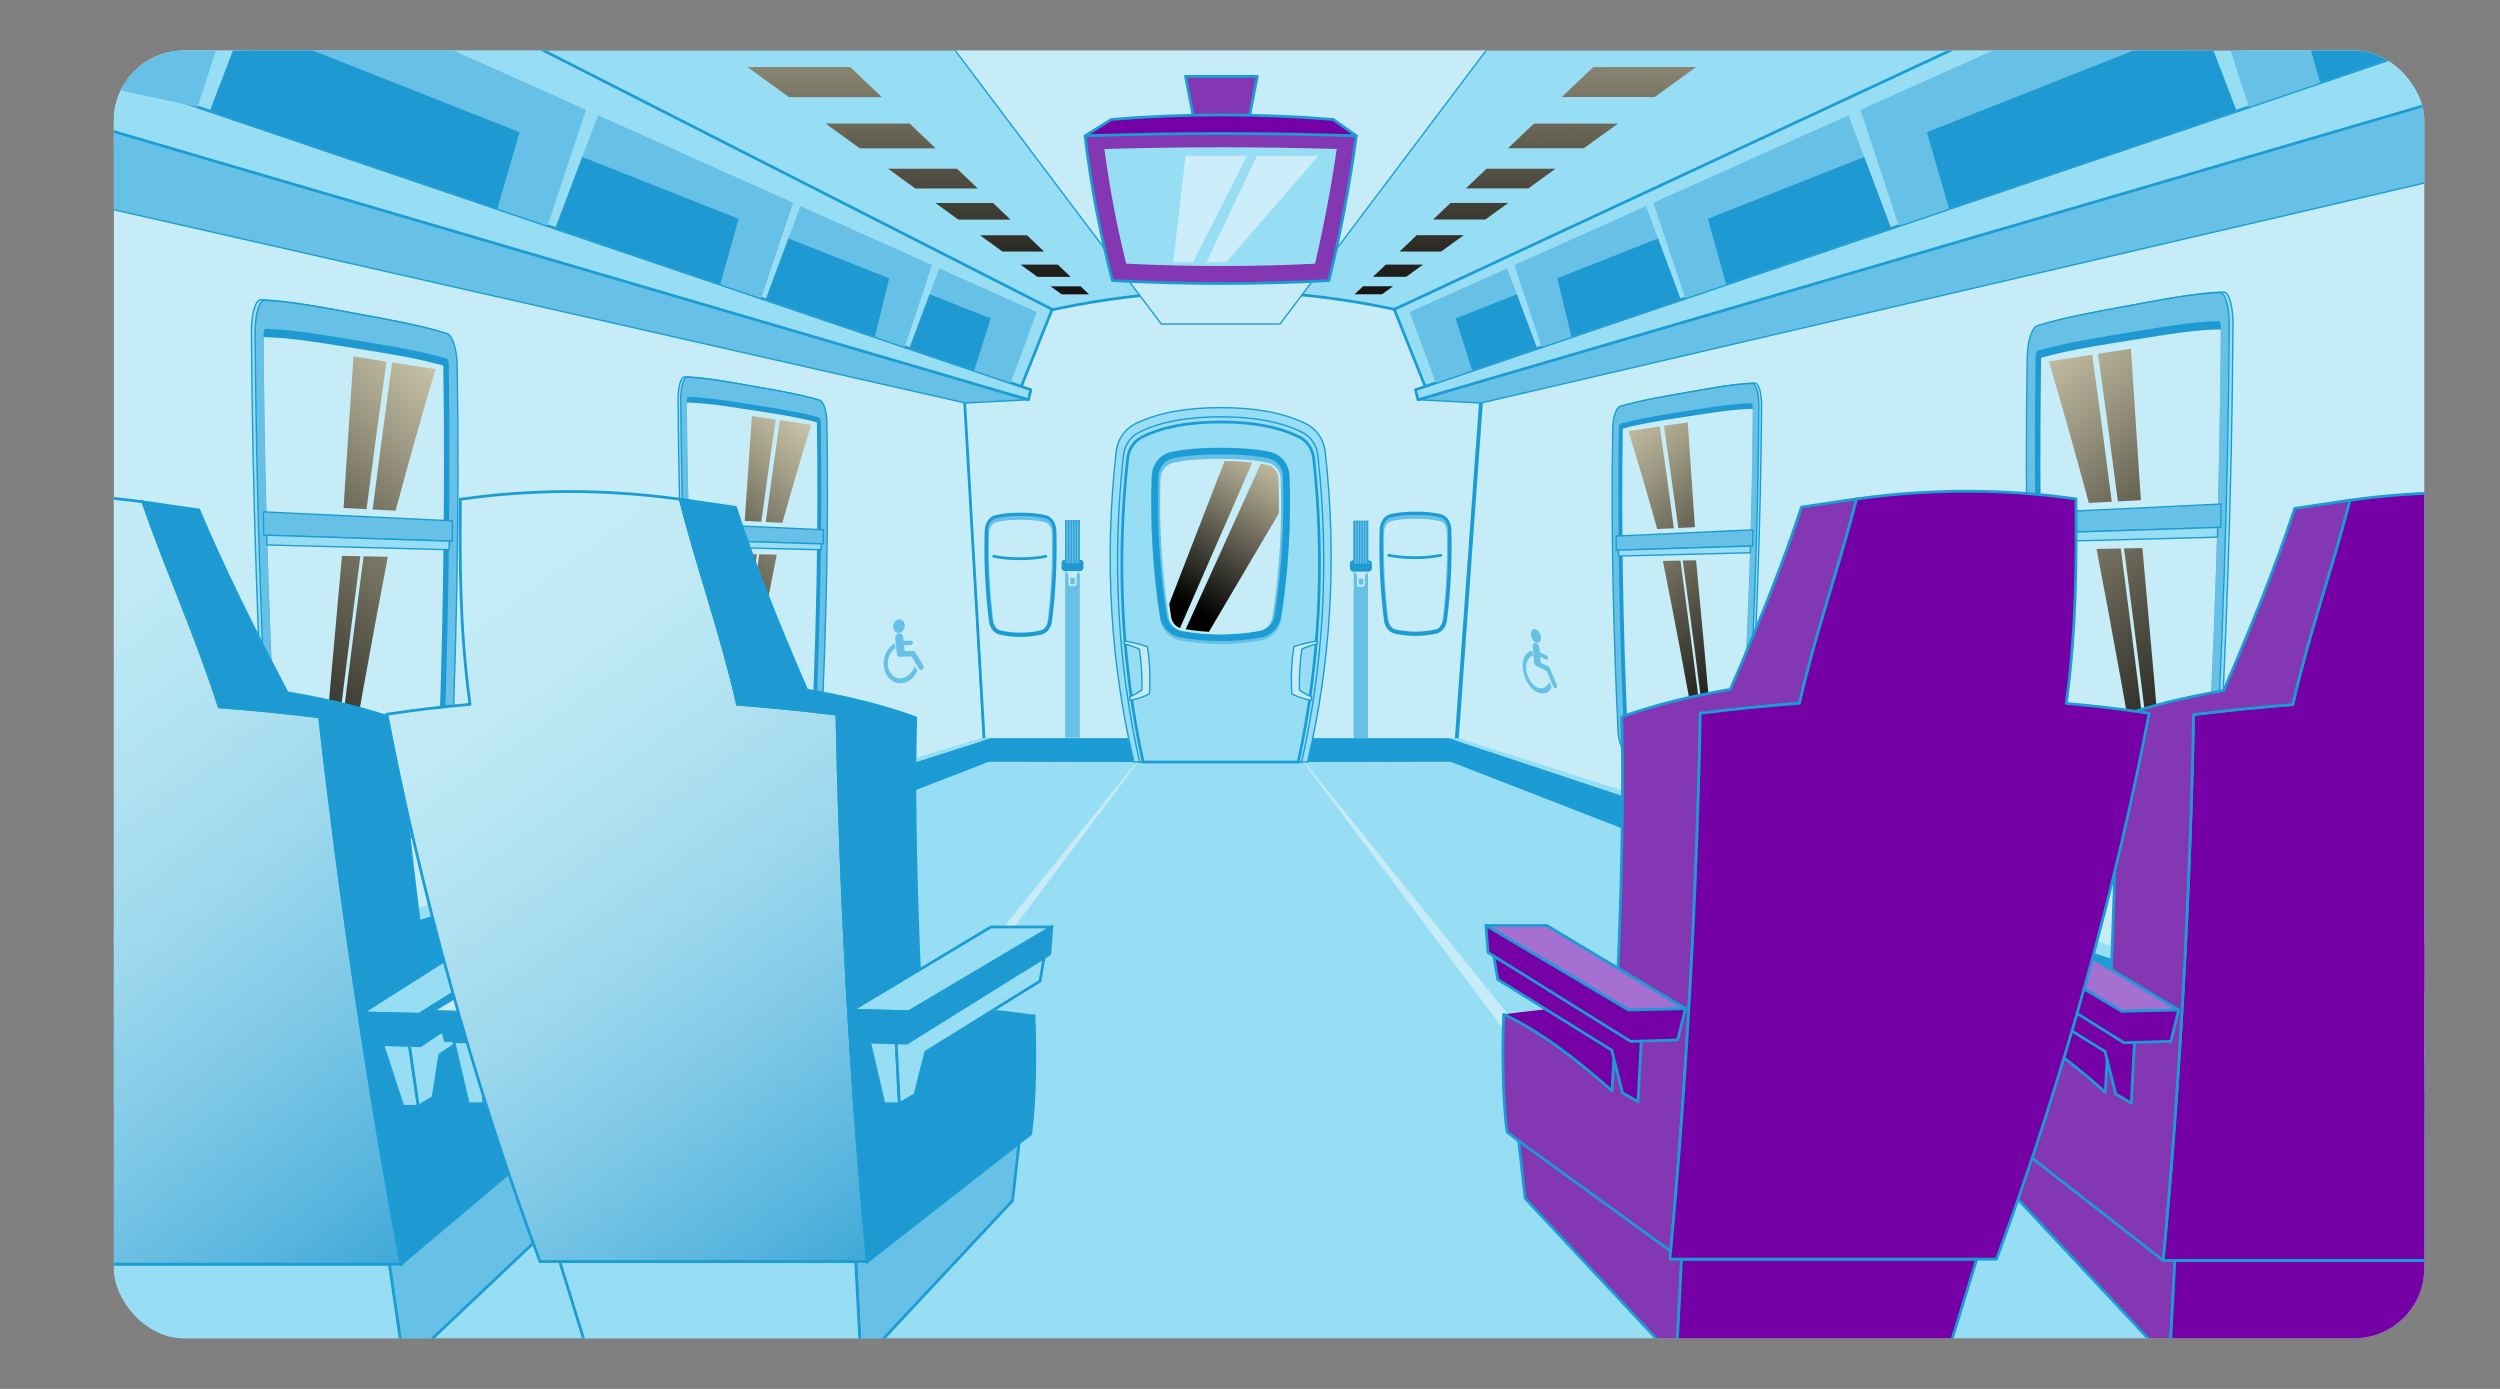 <?xml version="1.0" encoding="UTF-8"?>
<svg xmlns="http://www.w3.org/2000/svg" xmlns:xlink="http://www.w3.org/1999/xlink" viewBox="0 0 900 500">
  <rect x="0" y="0" width="900" height="500" fill="#808080" stroke="none"/>
  <defs>
    <style>
      .cls-1, .cls-2 {
        fill: none;
      }

      .cls-3, .cls-4, .cls-5, .cls-6, .cls-7, .cls-8, .cls-2, .cls-9, .cls-10, .cls-11, .cls-12, .cls-13, .cls-14, .cls-15 {
        stroke: #1b9cd4;
      }

      .cls-3, .cls-4, .cls-5, .cls-6, .cls-7, .cls-8, .cls-2, .cls-9, .cls-11, .cls-12, .cls-13 {
        stroke-linecap: round;
        stroke-linejoin: round;
      }

      .cls-3, .cls-16, .cls-9 {
        fill: #c6edf7;
      }

      .cls-4, .cls-17 {
        fill: #8337b2;
      }

      .cls-5, .cls-18, .cls-11 {
        fill: #97ddf4;
      }

      .cls-6 {
        fill: #a570d1;
      }

      .cls-7, .cls-19 {
        fill: #7500a5;
      }

      .cls-8, .cls-20, .cls-12, .cls-13 {
        fill: #67c0e6;
      }

      .cls-21 {
        fill: #fff;
      }

      .cls-21, .cls-22, .cls-23 {
        opacity: .5;
      }

      .cls-21, .cls-24, .cls-25, .cls-26, .cls-27, .cls-28, .cls-29, .cls-30, .cls-31, .cls-32, .cls-33, .cls-34 {
        mix-blend-mode: screen;
      }

      .cls-22 {
        fill: url(#_ÅÂÁ_Ï_ÌÌ_È_ËÂÌÚ_3-2);
      }

      .cls-22, .cls-23 {
        mix-blend-mode: multiply;
      }

      .cls-35 {
        fill: url(#linear-gradient);
      }

      .cls-36 {
        clip-path: url(#clippath);
      }

      .cls-23 {
        fill: url(#_ÅÂÁ_Ï_ÌÌ_È_ËÂÌÚ_3);
      }

      .cls-37, .cls-14 {
        fill: #1f99d1;
      }

      .cls-38 {
        fill: #1b9cd4;
      }

      .cls-39 {
        fill: #2b9fd4;
      }

      .cls-24 {
        fill: url(#_ÂÁ_Ï_ÌÌ_È_ËÂÌÚ_4-10);
      }

      .cls-25 {
        fill: url(#_ÂÁ_Ï_ÌÌ_È_ËÂÌÚ_4-11);
      }

      .cls-26 {
        fill: url(#_ÂÁ_Ï_ÌÌ_È_ËÂÌÚ_4);
      }

      .cls-9, .cls-11, .cls-13 {
        stroke-width: .5px;
      }

      .cls-10 {
        fill: url(#_ÂÁ_Ï_ÌÌ_È_ËÂÌÚ_3-2);
      }

      .cls-10, .cls-14, .cls-15 {
        stroke-miterlimit: 10;
      }

      .cls-12 {
        stroke-width: .25px;
      }

      .cls-27 {
        fill: url(#_ÂÁ_Ï_ÌÌ_È_ËÂÌÚ_4-6);
      }

      .cls-28 {
        fill: url(#_ÂÁ_Ï_ÌÌ_È_ËÂÌÚ_4-9);
      }

      .cls-29 {
        fill: url(#_ÂÁ_Ï_ÌÌ_È_ËÂÌÚ_4-7);
      }

      .cls-30 {
        fill: url(#_ÂÁ_Ï_ÌÌ_È_ËÂÌÚ_4-8);
      }

      .cls-31 {
        fill: url(#_ÂÁ_Ï_ÌÌ_È_ËÂÌÚ_4-5);
      }

      .cls-32 {
        fill: url(#_ÂÁ_Ï_ÌÌ_È_ËÂÌÚ_4-2);
      }

      .cls-33 {
        fill: url(#_ÂÁ_Ï_ÌÌ_È_ËÂÌÚ_4-4);
      }

      .cls-34 {
        fill: url(#_ÂÁ_Ï_ÌÌ_È_ËÂÌÚ_4-3);
      }

      .cls-15 {
        fill: url(#_ÂÁ_Ï_ÌÌ_È_ËÂÌÚ_3);
      }

      .cls-40 {
        fill: url(#linear-gradient-3);
      }

      .cls-41 {
        fill: url(#linear-gradient-4);
      }

      .cls-42 {
        fill: url(#linear-gradient-2);
      }

      .cls-43 {
        isolation: isolate;
      }
    </style>
    <clipPath id="clippath">
      <rect class="cls-1" x="41" y="18.21" width="831.74" height="463.57" rx="25.23" ry="25.23"/>
    </clipPath>
    <linearGradient id="_ÂÁ_Ï_ÌÌ_È_ËÂÌÚ_4" data-name="¡ÂÁ˚ÏˇÌÌ˚È „‡‰ËÂÌÚ 4" x1="836" y1="194.28" x2="918.15" y2="298.08" gradientTransform="translate(-94 -16.81) rotate(-3.56) skewX(-5.43)" gradientUnits="userSpaceOnUse">
      <stop offset="0" stop-color="#c7c1a5"/>
      <stop offset=".23" stop-color="#9e9983"/>
      <stop offset=".73" stop-color="#37362e"/>
      <stop offset="1" stop-color="#000"/>
    </linearGradient>
    <linearGradient id="_ÂÁ_Ï_ÌÌ_È_ËÂÌÚ_4-2" data-name="¡ÂÁ˚ÏˇÌÌ˚È „‡‰ËÂÌÚ 4" x1="409.92" y1="229.14" x2="507.12" y2="351.97" gradientTransform="translate(264.26 -39.44) rotate(-3.56) skewX(1.61)" xlink:href="#_ÂÁ_Ï_ÌÌ_È_ËÂÌÚ_4"/>
    <linearGradient id="_ÂÁ_Ï_ÌÌ_È_ËÂÌÚ_4-3" data-name="¡ÂÁ˚ÏˇÌÌ˚È „‡‰ËÂÌÚ 4" x1="686" y1="211.1" x2="743.77" y2="284.11" xlink:href="#_ÂÁ_Ï_ÌÌ_È_ËÂÌÚ_4"/>
    <linearGradient id="_ÂÁ_Ï_ÌÌ_È_ËÂÌÚ_4-4" data-name="¡ÂÁ˚ÏˇÌÌ˚È „‡‰ËÂÌÚ 4" x1="271.74" y1="235.19" x2="339.61" y2="320.95" gradientTransform="translate(264.26 -39.44) rotate(-3.56) skewX(1.61)" xlink:href="#_ÂÁ_Ï_ÌÌ_È_ËÂÌÚ_4"/>
    <linearGradient id="_ÂÁ_Ï_ÌÌ_È_ËÂÌÚ_4-5" data-name="¡ÂÁ˚ÏˇÌÌ˚È „‡‰ËÂÌÚ 4" x1="-1518.44" y1="50.4" x2="-1436.3" y2="154.21" gradientTransform="translate(-1366.19 -16.81) rotate(-176.44) scale(1 -1) skewX(-5.43)" xlink:href="#_ÂÁ_Ï_ÌÌ_È_ËÂÌÚ_4"/>
    <linearGradient id="_ÂÁ_Ï_ÌÌ_È_ËÂÌÚ_4-6" data-name="¡ÂÁ˚ÏˇÌÌ˚È „‡‰ËÂÌÚ 4" x1="-1926.81" y1="85.26" x2="-1829.61" y2="208.09" gradientTransform="translate(-1724.45 -39.44) rotate(-176.44) scale(1 -1) skewX(1.61)" xlink:href="#_ÂÁ_Ï_ÌÌ_È_ËÂÌÚ_4"/>
    <linearGradient id="linear-gradient" x1="-1533.88" y1="153.28" x2="-1526.05" y2="153.28" gradientTransform="translate(-1366.19 -16.81) rotate(-176.44) scale(1 -1) skewX(-5.43)" gradientUnits="userSpaceOnUse">
      <stop offset="0" stop-color="#fcfae5"/>
      <stop offset="1" stop-color="#fdeaa1"/>
    </linearGradient>
    <linearGradient id="_ÂÁ_Ï_ÌÌ_È_ËÂÌÚ_4-7" data-name="¡ÂÁ˚ÏˇÌÌ˚È „‡‰ËÂÌÚ 4" x1="-1652.5" y1="63.17" x2="-1594.73" y2="136.17" gradientTransform="translate(-1366.19 -16.81) rotate(-176.44) scale(1 -1) skewX(-5.43)" xlink:href="#_ÂÁ_Ï_ÌÌ_È_ËÂÌÚ_4"/>
    <linearGradient id="_ÂÁ_Ï_ÌÌ_È_ËÂÌÚ_4-8" data-name="¡ÂÁ˚ÏˇÌÌ˚È „‡‰ËÂÌÚ 4" x1="-2048.54" y1="87.24" x2="-1980.67" y2="173.01" gradientTransform="translate(-1724.45 -39.44) rotate(-176.44) scale(1 -1) skewX(1.61)" xlink:href="#_ÂÁ_Ï_ÌÌ_È_ËÂÌÚ_4"/>
    <linearGradient id="linear-gradient-2" x1="837.22" y1="139.81" x2="842.76" y2="139.81" gradientTransform="translate(-600.41 31.55) rotate(3.56) skewX(5.43)" xlink:href="#linear-gradient"/>
    <linearGradient id="_ÂÁ_Ï_ÌÌ_È_ËÂÌÚ_4-9" data-name="¡ÂÁ˚ÏˇÌÌ˚È „‡‰ËÂÌÚ 4" x1="-1532.82" y1="164.04" x2="-1500.67" y2="216.74" gradientTransform="translate(-1074.85) rotate(-180) scale(1 -1)" xlink:href="#_ÂÁ_Ï_ÌÌ_È_ËÂÌÚ_4"/>
    <linearGradient id="_ÂÁ_Ï_ÌÌ_È_ËÂÌÚ_4-10" data-name="¡ÂÁ˚ÏˇÌÌ˚È „‡‰ËÂÌÚ 4" x1="4092.51" y1="34.99" x2="4091.79" y2="182.4" gradientTransform="translate(-3483.98 -59.9) rotate(.02) scale(1.02 .98) skewX(-49.41)" xlink:href="#_ÂÁ_Ï_ÌÌ_È_ËÂÌÚ_4"/>
    <linearGradient id="_ÂÁ_Ï_ÌÌ_È_ËÂÌÚ_4-11" data-name="¡ÂÁ˚ÏˇÌÌ˚È „‡‰ËÂÌÚ 4" x1="2019.39" y1="35.83" x2="2018.67" y2="183.25" gradientTransform="translate(2247.05 -59.9) rotate(179.98) scale(1.02 -.98) skewX(-49.41)" xlink:href="#_ÂÁ_Ï_ÌÌ_È_ËÂÌÚ_4"/>
    <linearGradient id="_ÂÁ_Ï_ÌÌ_È_ËÂÌÚ_3" data-name="¡ÂÁ˚ÏˇÌÌ˚È „‡‰ËÂÌÚ 3" x1="-1255.92" y1="218.04" x2="-1438.31" y2="478.97" gradientTransform="translate(-1332.1) rotate(-180) scale(1 -1) skewX(-8.12)" gradientUnits="userSpaceOnUse">
      <stop offset="0" stop-color="#c6edf7"/>
      <stop offset=".14" stop-color="#c1eaf5"/>
      <stop offset=".29" stop-color="#b3e3f2"/>
      <stop offset=".46" stop-color="#9dd8ed"/>
      <stop offset=".63" stop-color="#7dc8e6"/>
      <stop offset=".81" stop-color="#54b3dd"/>
      <stop offset=".99" stop-color="#239bd2"/>
      <stop offset="1" stop-color="#1f99d1"/>
    </linearGradient>
    <linearGradient id="_ÂÁ_Ï_ÌÌ_È_ËÂÌÚ_3-2" data-name="¡ÂÁ˚ÏˇÌÌ˚È „‡‰ËÂÌÚ 3" x1="-1715.1" y1="217.24" x2="-1897.25" y2="477.83" gradientTransform="translate(-1581.65) rotate(-180) scale(1 -1) skewX(-2.98)" xlink:href="#_ÂÁ_Ï_ÌÌ_È_ËÂÌÚ_3"/>
    <linearGradient id="_ÅÂÁ_Ï_ÌÌ_È_ËÂÌÚ_3" data-name="ÅÂÁ˚ÏﬂÌÌ˚È „‡‰ËÂÌÚ 3" x1="1019.33" y1="1080.29" x2="1019.33" y2="1077.05" gradientTransform="translate(-528.94 -874.13)" gradientUnits="userSpaceOnUse">
      <stop offset="0" stop-color="#fff"/>
      <stop offset=".71" stop-color="#000"/>
      <stop offset=".94" stop-color="#c6edf7"/>
    </linearGradient>
    <linearGradient id="linear-gradient-3" x1="-3687.76" y1="-1713.03" x2="-3681.31" y2="-1713.03" gradientTransform="translate(2202.95 -3476.47) rotate(-90)" gradientUnits="userSpaceOnUse">
      <stop offset="0" stop-color="#67c0e6"/>
      <stop offset=".02" stop-color="#6ac1e6"/>
      <stop offset=".05" stop-color="#75c6e8"/>
      <stop offset=".07" stop-color="#88cdeb"/>
      <stop offset=".09" stop-color="#a1d8ef"/>
      <stop offset=".11" stop-color="#c3e6f5"/>
      <stop offset=".13" stop-color="#ebf7fb"/>
      <stop offset=".13" stop-color="#fff"/>
      <stop offset=".15" stop-color="#eaf6fb"/>
      <stop offset=".17" stop-color="#d3ecf7"/>
      <stop offset=".19" stop-color="#c5e6f4"/>
      <stop offset=".21" stop-color="#c1e5f4"/>
      <stop offset=".47" stop-color="#c1e5f4"/>
      <stop offset=".65" stop-color="#fff"/>
      <stop offset=".67" stop-color="#c2eaf8"/>
      <stop offset=".68" stop-color="#aae3f5"/>
      <stop offset=".69" stop-color="#9cdef4"/>
      <stop offset=".69" stop-color="#97ddf4"/>
      <stop offset=".72" stop-color="#8fd8f1"/>
      <stop offset=".77" stop-color="#7cccec"/>
      <stop offset=".8" stop-color="#67c0e6"/>
    </linearGradient>
    <linearGradient id="_ÅÂÁ_Ï_ÌÌ_È_ËÂÌÚ_3-2" data-name="ÅÂÁ˚ÏﬂÌÌ˚È „‡‰ËÂÌÚ 3" x1="915.5" y1="1080.11" x2="915.5" y2="1076.87" xlink:href="#_ÅÂÁ_Ï_ÌÌ_È_ËÂÌÚ_3"/>
    <linearGradient id="linear-gradient-4" x1="-3687.58" y1="-1816.86" x2="-3681.13" y2="-1816.86" xlink:href="#linear-gradient-3"/>
  </defs>
  <g class="cls-43">
    <g id="Capa_1" data-name="Capa 1">
      <g class="cls-36">
        <polygon class="cls-3" points="346.13 120.46 32.67 -5.09 32.67 399.71 354.8 274.16 346.13 120.46"/>
        <path class="cls-3" d="m354.36,267.34l-8.68-150.27c63.09-20.39,126.18-20.39,189.27,0l-10.8,150.27h-169.79Z"/>
        <path class="cls-5" d="m346.13,120.46L32.67-5.09h813.55l-310.86,125.55c-63.06-20.86-126.14-20.85-189.23,0Z"/>
        <polygon class="cls-3" points="535.08 120.46 879.6 -9.11 879.6 395.7 524.05 274.16 535.08 120.46"/>
        <polygon class="cls-18" points="902.23 411.5 883.9 493.34 18.48 493.34 -21.49 392.74 354.8 274.16 524.3 274.16 902.23 411.5"/>
        <path class="cls-16" d="m409.56,274.5l-95.58,127.59h-7.72l102.89-127.66.4.06Zm59.76,0l95.58,127.59h7.72l-102.89-127.66-.4.06Z"/>
        <polygon class="cls-5" points="501.94 111.36 514.97 143.91 883.9 34.72 879.75 -64.52 501.94 111.36"/>
        <polygon class="cls-13" points="510.48 143.91 533.12 145.09 883.9 63.3 883.9 34.72 510.48 143.91"/>
        <polygon class="cls-9" points="557.5 -11.69 321.38 -11.69 418.07 116.65 460.81 116.65 557.5 -11.69"/>
        <polygon class="cls-5" points="509.59 140.3 883.9 13.31 883.9 34.72 510.48 143.91 509.59 140.3"/>
        <path class="cls-20" d="m545.18,95.43l47.38-21.25,12.53,33.72-50.09,17-9.82-29.46Zm120.27-53.94l-70.27,31.52,11.55,34.34,74.08-25.13-15.36-40.72Zm119.74-53.7l-115.43,51.77,13.81,41.72,121.62-41.26-20-52.23Zm6.91-3.1l17.52,53.83,74.29-25.21-4.3-67.87-87.51,39.25Zm-249.54,111.92l-35.1,15.74,9.44,25.47,36.47-12.37-10.81-28.84Z"/>
        <g>
          <polygon class="cls-37" points="560.6 100.19 565.76 121.24 605.09 107.9 596.89 85.85 560.6 100.19"/>
          <polygon class="cls-37" points="524.05 114.64 530 133.38 553.37 125.45 546.05 105.94 524.05 114.64"/>
          <polygon class="cls-37" points="693.69 47.59 701.66 75.14 805.18 40.02 793.05 8.32 693.69 47.59"/>
          <polygon class="cls-37" points="825.48 -4.5 835.28 29.8 883.9 13.31 881.64 -22.47 825.48 -4.5"/>
          <polygon class="cls-37" points="614.81 78.77 621.44 102.35 680.81 82.21 671.11 56.51 614.81 78.77"/>
        </g>
        <polygon class="cls-5" points="378.78 111.36 365.75 143.91 18.48 46.02 18.48 -71.99 378.78 111.36"/>
        <polygon class="cls-13" points="370.24 143.91 347.59 145.09 34.5 74.04 34.5 45.46 370.24 143.91"/>
        <polygon class="cls-5" points="371.12 140.3 34.5 26.09 34.5 45.46 370.24 143.91 371.12 140.3"/>
        <path class="cls-20" d="m325.72,124.9l-50.1-17,12.53-33.72,47.38,21.25-9.81,29.46Zm-125.81-42.69l74.08,25.13,11.55-34.34-70.27-31.52-15.36,40.72Zm-124.37-42.2l121.62,41.26,13.81-41.72L95.53-12.21l-20,52.23ZM18.48-46.78L13.4,26.09l57.71,12.42,17.52-53.83L18.48-46.78ZM327.35,125.45l36.47,12.37,9.44-25.47-35.1-15.74-10.81,28.84Z"/>
        <g>
          <polygon class="cls-37" points="320.12 100.19 314.95 121.24 275.63 107.9 283.82 85.85 320.12 100.19"/>
          <polygon class="cls-37" points="356.67 114.64 350.72 133.38 327.35 125.45 334.66 105.94 356.67 114.64"/>
          <polygon class="cls-37" points="187.02 47.59 179.06 75.14 75.54 40.02 87.67 8.32 187.02 47.59"/>
          <polygon class="cls-37" points="55.24 -4.5 45.43 29.8 34.5 26.09 34.5 -12.69 55.24 -4.5"/>
          <polygon class="cls-37" points="265.9 78.77 259.28 102.35 199.91 82.21 209.6 56.51 265.9 78.77"/>
        </g>
        <g>
          <path class="cls-11" d="m803.88,116.79c.04-6.69-1.48-11.77-3.46-11.69-10.24.44-21.33,2.65-33.13,4.82-11.81,2.17-22.89,4.1-33.16,7.22-1.99.61-3.59,5.57-3.69,11.43-.92,52.59.32,105.16,2.6,157.17.24,5.53,1.75,9.94,3.55,10.36,0,0,21.57,5.5,28.76,6.84,7.19,1.34,28.79,3.74,28.79,3.74,1.8.23,3.4-4.18,3.76-10.36,3.47-59.8,5.59-119.94,5.98-179.53Z"/>
          <path class="cls-13" d="m802.52,117c.04-6.67-1.46-11.75-3.43-11.67-10.14.42-21.11,2.62-32.8,4.77-11.69,2.15-22.66,4.05-32.83,7.16-1.97.6-3.55,5.55-3.66,11.41-.91,52.53.33,105.03,2.6,156.98.24,5.52,1.74,9.92,3.52,10.34,0,0,21.36,5.46,28.48,6.79,7.12,1.33,28.51,3.69,28.51,3.69,1.78.22,3.36-4.17,3.72-10.34,3.43-59.67,5.52-119.67,5.9-179.11Z"/>
          <path class="cls-37" d="m764.49,293.14c-7.03-1.18-28.27-6.19-28.48-6.24-.38-.09-.69-.99-.74-2.15-2.18-51.73-3.16-104.06-2.45-156.16.02-1.2.34-2.21.75-2.32,8.33-2.4,17.3-3.99,26.51-5.52,4.9-.81,7.35-1.22,12.24-2.03,9.21-1.53,18.17-2.94,26.48-3.14.41,0,.71,1.01.7,2.37-.35,58.46-2.35,117.49-5.72,176.18-.07,1.28-.4,2.19-.77,2.15-.23-.02-21.5-1.96-28.53-3.14Z"/>
          <path class="cls-16" d="m765.47,290.37c-6.98-1.13-27.95-5.96-28.16-6-.1-.02-.17-.22-.18-.51-2.11-51.24-3.07-103.03-2.34-154.59,0-.27.07-.48.16-.5,8.22-2.32,17.06-3.85,26.16-5.31,4.84-.78,7.25-1.17,12.09-1.94,9.09-1.46,17.93-2.81,26.13-2.95.09,0,.16.21.15.51-.34,57.64-2.44,115.69-5.64,173.73-.02.31-.09.52-.17.51-.21-.02-21.32-1.83-28.21-2.94Z"/>
          <path class="cls-13" d="m799.44,189.84c-22.63.74-45.26,1.47-67.89,2.21,0-2.94,0-4.42.01-7.36,22.67-1.08,45.34-2.15,68.02-3.23-.06,3.35-.09,5.03-.14,8.38Z"/>
          <path class="cls-11" d="m732.65,192.01c21.9-.71,43.8-1.42,65.7-2.13-.04,1.4-.06,2.1-.1,3.5-21.85.57-43.71,1.14-65.56,1.72-.01-1.23-.02-1.85-.04-3.08Z"/>
          <path class="cls-26" d="m753.2,127.69c2.85,20.86,4.25,31.45,7.03,52.93-3.31.17-4.96.26-8.27.44-5.67-20.99-8.54-31.18-14.36-50.95,6.24-.97,9.36-1.45,15.6-2.42Zm2.08-.32c2.9,20.94,4.34,31.57,7.16,53.14,3.31-.17,4.96-.26,8.27-.44-1.41-21.99-2.13-32.9-3.58-54.54-4.74.74-7.11,1.1-11.84,1.84Z"/>
          <path class="cls-32" d="m763.48,197.45c4.02,30.68,7.85,61.43,11.51,92.22-1.48-.23-2.21-.35-3.69-.58-5.23-30.6-10.73-61.1-16.54-91.47,3.49-.07,5.23-.11,8.72-.18Zm1.16-.02c4.04,30.76,7.89,61.57,11.57,92.44,1.28.2,1.93.3,3.21.51-2.61-31.06-5.33-62.08-8.16-93.08-2.65.05-3.97.08-6.62.13Z"/>
        </g>
        <path class="cls-11" d="m634.16,145.98c.03-4.63-1.07-8.15-2.5-8.09-7.41.3-15.43,1.84-23.97,3.34-8.54,1.5-16.56,2.84-23.99,5-1.44.42-2.6,3.85-2.67,7.91-.67,36.4.23,72.79,1.88,108.79.18,3.83,1.27,6.88,2.57,7.17,0,0,15.6,3.81,20.81,4.74,5.2.93,20.83,2.59,20.83,2.59,1.3.16,2.46-2.89,2.72-7.17,2.51-41.4,4.04-83.02,4.33-124.27Z"/>
        <path class="cls-13" d="m633.19,146.13c.03-4.62-1.06-8.13-2.48-8.07-7.33.29-15.27,1.81-23.73,3.3-8.46,1.49-16.39,2.81-23.75,4.95-1.43.42-2.57,3.84-2.64,7.9-.65,36.36.24,72.7,1.88,108.66.17,3.82,1.26,6.87,2.54,7.16,0,0,15.45,3.78,20.6,4.7s20.62,2.55,20.62,2.55c1.29.16,2.43-2.89,2.69-7.16,2.48-41.3,3.99-82.83,4.27-123.98Z"/>
        <path class="cls-37" d="m605.67,268.05c-5.08-.82-20.45-4.28-20.6-4.32-.27-.06-.5-.68-.53-1.49-1.58-35.81-2.28-72.03-1.77-108.09.01-.83.25-1.53.54-1.61,6.03-1.66,12.51-2.76,19.17-3.82,3.54-.56,5.31-.84,8.86-1.41,6.66-1.06,13.15-2.04,19.16-2.17.29,0,.51.7.51,1.64-.25,40.46-1.7,81.32-4.13,121.95-.05.89-.29,1.51-.55,1.49-.16-.02-15.55-1.36-20.64-2.17Z"/>
        <path class="cls-16" d="m606.38,266.13c-5.05-.78-20.22-4.12-20.37-4.16-.07-.01-.12-.15-.13-.35-1.53-35.47-2.22-71.31-1.69-107.01,0-.19.05-.33.12-.35,5.94-1.61,12.34-2.66,18.92-3.68,3.5-.54,5.25-.81,8.75-1.35,6.58-1.01,12.97-1.94,18.9-2.05.07,0,.11.14.11.35-.25,39.9-1.77,80.08-4.08,120.26-.01.21-.07.36-.13.35-.15-.01-15.42-1.26-20.4-2.03Z"/>
        <path class="cls-13" d="m630.95,196.54c-16.37.51-32.74,1.02-49.11,1.53,0-2.04,0-3.06,0-5.09,16.4-.75,32.8-1.49,49.2-2.24-.04,2.32-.06,3.48-.1,5.8Z"/>
        <path class="cls-11" d="m582.64,198.05c15.84-.49,31.68-.98,47.52-1.48-.03.97-.04,1.45-.07,2.42-15.81.4-31.62.79-47.43,1.19-.01-.85-.02-1.28-.03-2.13Z"/>
        <path class="cls-34" d="m597.51,153.52c2.06,14.44,3.08,21.77,5.08,36.64-2.39.12-3.59.18-5.98.3-4.1-14.53-6.18-21.58-10.38-35.27,4.51-.67,6.77-1.01,11.28-1.68Zm1.5-.22c2.1,14.49,3.14,21.85,5.18,36.78,2.39-.12,3.59-.18,5.98-.3-1.02-15.22-1.54-22.77-2.59-37.75-3.43.51-5.14.76-8.57,1.27Z"/>
        <path class="cls-33" d="m604.95,201.81c2.91,21.24,5.68,42.52,8.33,63.84-1.07-.16-1.6-.24-2.67-.4-3.78-21.18-7.76-42.29-11.97-63.31,2.52-.05,3.79-.07,6.31-.12Zm.84-.02c2.92,21.29,5.71,42.62,8.37,63.99.93.14,1.39.21,2.32.35-1.89-21.5-3.85-42.97-5.9-64.43-1.92.04-2.88.06-4.79.09Z"/>
        <path class="cls-11" d="m90.51,119.59c-.04-6.69,1.48-11.77,3.46-11.69,10.24.44,21.33,2.65,33.13,4.82,11.81,2.17,22.89,4.1,33.16,7.22,1.99.61,3.59,5.57,3.69,11.43.92,52.59-.32,105.16-2.6,157.17-.24,5.53-1.75,9.94-3.55,10.36,0,0-21.57,5.5-28.76,6.84-7.19,1.34-28.79,3.74-28.79,3.74-1.8.23-3.4-4.18-3.76-10.36-3.47-59.8-5.59-119.94-5.98-179.53Z"/>
        <path class="cls-13" d="m91.86,119.81c-.04-6.67,1.46-11.75,3.43-11.67,10.14.42,21.11,2.62,32.8,4.77,11.69,2.15,22.66,4.05,32.83,7.16,1.97.6,3.55,5.55,3.66,11.41.91,52.53-.33,105.03-2.6,156.98-.24,5.52-1.74,9.92-3.52,10.34,0,0-21.36,5.46-28.48,6.79-7.12,1.33-28.51,3.69-28.51,3.69-1.78.22-3.36-4.17-3.72-10.34-3.43-59.67-5.52-119.67-5.9-179.11Z"/>
        <path class="cls-37" d="m129.89,295.94c7.03-1.18,28.27-6.19,28.48-6.24.38-.09.69-.99.74-2.15,2.18-51.73,3.16-104.06,2.45-156.16-.02-1.2-.34-2.21-.75-2.32-8.33-2.4-17.3-3.99-26.51-5.52-4.9-.81-7.35-1.22-12.24-2.03-9.21-1.53-18.17-2.94-26.48-3.14-.41,0-.71,1.01-.7,2.37.35,58.46,2.35,117.49,5.72,176.18.07,1.28.4,2.19.77,2.15.23-.02,21.5-1.96,28.53-3.14Z"/>
        <path class="cls-16" d="m128.92,293.18c6.98-1.13,27.95-5.96,28.16-6,.1-.02.17-.22.18-.51,2.11-51.24,3.07-103.03,2.34-154.59,0-.27-.07-.48-.16-.5-8.22-2.32-17.06-3.85-26.16-5.31-4.84-.78-7.25-1.17-12.09-1.94-9.09-1.46-17.93-2.81-26.13-2.95-.09,0-.16.21-.15.51.34,57.64,2.44,115.69,5.64,173.73.02.31.09.52.17.51.21-.02,21.32-1.83,28.21-2.94Z"/>
        <path class="cls-13" d="m94.95,192.65c22.63.74,45.26,1.47,67.89,2.21,0-2.94,0-4.42-.01-7.36-22.67-1.08-45.34-2.15-68.02-3.23.06,3.35.09,5.03.14,8.38Z"/>
        <path class="cls-11" d="m161.74,194.81c-21.9-.71-43.8-1.42-65.7-2.13.04,1.4.06,2.1.1,3.5,21.85.57,43.71,1.14,65.56,1.72.01-1.23.02-1.85.04-3.08Z"/>
        <path class="cls-31" d="m156.78,132.91c-5.82,19.77-8.69,29.96-14.36,50.95-3.31-.17-4.96-.26-8.27-.44,2.77-21.48,4.18-32.07,7.03-52.93,6.24.97,9.36,1.45,15.6,2.42Zm-29.52-4.58c-1.46,21.64-2.17,32.55-3.58,54.54,3.31.17,4.96.26,8.27.44,2.82-21.57,4.26-32.2,7.16-53.14-4.74-.74-7.11-1.1-11.84-1.84Z"/>
        <path class="cls-27" d="m139.62,200.43c-5.81,30.37-11.32,60.87-16.54,91.47-1.48.23-2.21.35-3.69.58,3.66-30.8,7.49-61.54,11.51-92.22,3.49.07,5.23.11,8.72.18Zm-16.51-.33c-2.84,31-5.55,62.02-8.16,93.08,1.28-.2,1.93-.3,3.21-.51,3.68-30.87,7.54-61.68,11.57-92.44-2.65-.05-3.97-.08-6.62-.13Z"/>
        <path class="cls-35" d="m168.33,235.23c3.06-.53,4.59-.79,7.66-1.31-.02-2.23-.04-3.35-.06-5.59-2.98.15-4.47.23-7.44.39-.06,2.6-.09,3.9-.16,6.5Z"/>
        <path class="cls-11" d="m244.1,143.73c-.03-4.63,1.07-8.15,2.5-8.09,7.41.3,15.43,1.84,23.97,3.34,8.54,1.5,16.56,2.84,23.99,5,1.44.42,2.6,3.85,2.67,7.91.67,36.4-.23,72.79-1.88,108.79-.18,3.83-1.27,6.88-2.57,7.17,0,0-15.6,3.81-20.81,4.74-5.2.93-20.83,2.59-20.83,2.59-1.3.16-2.46-2.89-2.72-7.17-2.51-41.4-4.04-83.02-4.33-124.27Z"/>
        <path class="cls-13" d="m245.08,143.88c-.03-4.62,1.06-8.13,2.48-8.07,7.33.29,15.27,1.81,23.73,3.3,8.46,1.49,16.39,2.81,23.75,4.95,1.43.42,2.57,3.84,2.64,7.9.65,36.36-.24,72.7-1.88,108.66-.17,3.82-1.26,6.87-2.54,7.16,0,0-15.45,3.78-20.6,4.7-5.15.92-20.62,2.55-20.62,2.55-1.29.16-2.43-2.89-2.69-7.16-2.48-41.3-3.99-82.83-4.27-123.98Z"/>
        <path class="cls-37" d="m272.59,265.8c5.08-.82,20.45-4.28,20.6-4.32.27-.06.5-.68.53-1.49,1.58-35.81,2.29-72.03,1.77-108.09-.01-.83-.25-1.53-.54-1.61-6.03-1.66-12.51-2.76-19.17-3.82-3.54-.56-5.31-.84-8.86-1.41-6.66-1.06-13.15-2.04-19.16-2.17-.29,0-.51.7-.51,1.64.25,40.46,1.7,81.32,4.13,121.95.05.89.29,1.51.55,1.49.16-.02,15.55-1.36,20.64-2.17Z"/>
        <path class="cls-16" d="m271.89,263.88c5.05-.78,20.22-4.12,20.37-4.16.07-.01.12-.15.13-.35,1.53-35.47,2.22-71.31,1.69-107.01,0-.19-.05-.33-.12-.35-5.94-1.61-12.34-2.66-18.92-3.68-3.5-.54-5.25-.81-8.75-1.35-6.58-1.01-12.97-1.94-18.9-2.05-.07,0-.11.14-.11.35.25,39.9,1.77,80.08,4.08,120.26.01.21.07.36.13.35.15-.01,15.42-1.26,20.4-2.03Z"/>
        <path class="cls-13" d="m247.31,194.29c16.37.51,32.74,1.02,49.11,1.53,0-2.04,0-3.06,0-5.09-16.4-.75-32.8-1.49-49.2-2.24.04,2.32.06,3.48.1,5.8Z"/>
        <path class="cls-11" d="m295.63,195.8c-15.84-.49-31.68-.98-47.52-1.48.03.97.04,1.45.07,2.42,15.81.4,31.62.79,47.43,1.19.01-.85.02-1.28.03-2.13Z"/>
        <path class="cls-29" d="m292.04,152.95c-4.21,13.69-6.29,20.74-10.38,35.27-2.39-.12-3.59-.18-5.98-.3,2-14.87,3.02-22.2,5.08-36.64,4.51.67,6.77,1.01,11.28,1.68Zm-21.35-3.17c-1.05,14.98-1.57,22.53-2.59,37.75,2.39.12,3.59.18,5.98.3,2.04-14.93,3.08-22.29,5.18-36.78-3.43-.51-5.14-.76-8.57-1.27Z"/>
        <path class="cls-30" d="m279.63,199.68c-4.21,21.02-8.19,42.13-11.97,63.31-1.07.16-1.6.24-2.67.4,2.65-21.32,5.42-42.6,8.33-63.84,2.52.05,3.79.07,6.31.12Zm-11.94-.23c-2.05,21.46-4.02,42.93-5.9,64.43.93-.14,1.39-.21,2.32-.35,2.66-21.37,5.45-42.7,8.37-63.99-1.92-.04-2.88-.06-4.79-.09Z"/>
        <path class="cls-42" d="m248.89,226.45c-2.22-.17-3.33-.26-5.55-.45-.02-1.84-.03-2.76-.05-4.6,2.15-.05,3.23-.08,5.39-.14.09,2.07.13,3.11.22,5.18Z"/>
        <polygon class="cls-38" points="468.59 274.33 524.3 274.16 524.89 265.73 472.13 265.73 468.59 274.33"/>
        <polygon class="cls-38" points="522.02 274.17 879.6 412.95 879.6 382.17 521.51 265.73 522.02 274.17"/>
        <polygon class="cls-18" points="521.51 265.73 879.49 384.96 879.75 378.53 524.89 265.73 521.51 265.73"/>
        <polygon class="cls-38" points="409.56 274.33 353.85 274.16 353.26 265.73 406.02 265.73 409.56 274.33"/>
        <polygon class="cls-38" points="356.13 274.17 32.2 399.71 32.2 368.94 356.64 265.73 356.13 274.17"/>
        <polygon class="cls-18" points="356.64 265.73 32.2 368.94 31.94 362.51 353.26 265.73 356.64 265.73"/>
        <path class="cls-11" d="m401.84,162.46c.49-4.3,3.11-8.1,7.01-9.98,8.83-4.27,19.3-5.73,30.59-5.73s21.76,1.46,30.59,5.73c3.9,1.88,6.52,5.68,7.01,9.98,4.44,39.08,1.98,76.56-6.33,111.86h-62.53c-8.31-35.3-10.78-72.78-6.33-111.86Z"/>
        <path class="cls-11" d="m468.59,274.33c8.05-35.8,10-72.97,5.81-110.51-.39-3.54-2.55-6.68-5.63-8.2-7.59-3.74-17.18-5.56-29.34-5.56s-21.75,1.82-29.34,5.56c-3.08,1.52-5.24,4.66-5.63,8.2-4.19,37.55-2.23,74.72,5.81,110.51h58.31Z"/>
        <path class="cls-5" d="m467.37,274.33c7.75-35.44,9.61-72.24,5.55-109.39-.36-3.27-2.31-6.16-5.09-7.56-7.32-3.67-16.61-5.46-28.39-5.46s-21.07,1.79-28.39,5.46c-2.78,1.4-4.73,4.29-5.09,7.56-4.07,37.15-2.2,73.96,5.55,109.39h55.87Z"/>
        <path class="cls-20" d="m414.65,172.29c.14-4.12,3.04-7.68,7.07-8.54,5.29-1.13,11.21-1.49,17.71-1.49s12.42.35,17.71,1.49c4.03.86,6.93,4.42,7.07,8.54.6,17.05-.37,33.96-3,50.73-.59,3.79-3.51,6.84-7.29,7.53-4.51.82-9.36,1.31-14.5,1.31h0c-5.13,0-9.98-.49-14.5-1.31-3.78-.69-6.7-3.73-7.29-7.53-2.63-16.77-3.6-33.68-3-50.73Z"/>
        <path class="cls-38" d="m414.65,171.22c.14-4.12,3.04-7.68,7.07-8.54,5.29-1.13,11.21-1.49,17.71-1.49s12.42.35,17.71,1.49c4.03.86,6.93,4.42,7.07,8.54.6,17.05-.37,33.96-3,50.73-.59,3.79-3.51,6.84-7.29,7.53-4.51.82-9.36,1.31-14.5,1.31h0c-5.13,0-9.98-.49-14.5-1.31-3.78-.69-6.7-3.73-7.29-7.53-2.63-16.77-3.6-33.68-3-50.73Z"/>
        <path class="cls-20" d="m439.44,228.39c4.72,0,9.45-.43,14.07-1.27,2.76-.5,4.92-2.73,5.36-5.54,2.57-16.39,3.57-33.31,2.97-50.27-.11-3.07-2.24-5.66-5.19-6.29-4.58-.98-10.05-1.43-17.21-1.43s-12.64.46-17.21,1.43c-2.94.63-5.08,3.21-5.19,6.29-.59,16.96.41,33.88,2.97,50.27.44,2.81,2.59,5.04,5.36,5.54,4.62.84,9.35,1.27,14.07,1.27Z"/>
        <path class="cls-16" d="m439.44,228.39c4.67,0,9.35-.42,13.92-1.26,2.43-.44,4.33-2.41,4.71-4.88,2.56-16.34,3.56-33.21,2.96-50.12-.1-2.71-1.97-4.98-4.56-5.53-4.52-.97-9.94-1.42-17.05-1.42s-12.53.45-17.05,1.42c-2.59.55-4.46,2.83-4.56,5.54-.59,16.91.4,33.78,2.96,50.12.39,2.48,2.28,4.44,4.71,4.88,4.57.83,9.26,1.26,13.92,1.26Z"/>
        <path class="cls-9" d="m474.22,231.75c-2.05.52-3.95,1.17-5.53,1.93-.74,4.66-1,9.58-.9,14.7,1.39,1.02,2.86,1.85,4.41,2.49l-.11,1.27c-2.39-.39-4.73-1.19-7.02-2.34-.37-5.82-.15-11.49.74-16.99,2.52-.92,5.34-1.58,8.4-2.03v.97Zm-69.57,0c2.05.52,3.95,1.17,5.53,1.93.74,4.66,1,9.58.9,14.7-1.39,1.02-2.86,1.85-4.41,2.49l.11,1.27c2.39-.39,4.73-1.19,7.02-2.34.37-5.82.15-11.49-.74-16.99-2.52-.92-5.34-1.58-8.4-2.03v.97Z"/>
        <path class="cls-28" d="m426.84,226.54l27.05-59.61c.83.14,1.65.28,2.43.45,2.23.48,3.84,2.44,3.93,4.78.15,4.21.2,8.41.15,12.6l-25.19,42.7c-2.81-.15-5.6-.47-8.37-.93Zm-2.04-.44l26.03-59.59c-2.91-.32-6.21-.49-9.99-.52l-19.92,51.41c.22,1.58.44,3.16.68,4.73.29,1.84,1.54,3.34,3.21,3.98Z"/>
        <rect class="cls-16" x="566.37" y="210.29" width="190.99" height=".99" transform="translate(434.41 867.1) rotate(-88.55)"/>
        <rect class="cls-16" x="586.65" y="210.83" width="205.52" height=".99" transform="translate(450.02 891.5) rotate(-87.65)"/>
        <path class="cls-24" d="m526.92,84.68l-8.11,5.87h-14.97s6.16-5.87,6.16-5.87h16.92Zm-36.23,18.38l-3.03,2.88h9.86s3.98-2.88,3.98-2.88h-10.82Zm31.51-30l-6.28,5.97h18.78s8.26-5.97,8.26-5.97h-20.76Zm-23.3,22.18l-4.63,4.41h11.95s6.09-4.4,6.09-4.4h-13.41Zm36.25-34.51l-7.44,7.09h22.5s9.79-7.08,9.79-7.08h-24.85ZM604.31-5.1l-16.82,16.01h41.38s22.13-16,22.13-16l-46.69-.02Zm-30.71,29.23l-11.37,10.82h33.4s14.95-10.81,14.95-10.81h-36.99Zm-21.37,20.35l-9.35,8.9h27.29s12.3-8.89,12.3-8.89h-30.24Z"/>
        <path class="cls-25" d="m369.7,84.68l6.16,5.87h-14.97s-8.11-5.86-8.11-5.86h16.92Zm8.5,18.39l3.98,2.88h9.86s-3.03-2.88-3.03-2.88h-10.82Zm-41.46-29.99l8.26,5.97h18.78s-6.28-5.98-6.28-5.98h-20.76Zm30.65,22.18l6.09,4.41h11.95s-4.63-4.41-4.63-4.41h-13.41Zm-47.69-34.5l9.79,7.08h22.5s-7.44-7.09-7.44-7.09h-24.85ZM228.71-5.08l22.13,16.01h41.38s-16.82-16.03-16.82-16.03l-46.69.02Zm40.4,29.23l14.95,10.82h33.4s-11.37-10.83-11.37-10.83h-36.99Zm28.12,20.34l12.3,8.9h27.29s-9.35-8.91-9.35-8.91h-30.24Z"/>
        <polygon class="cls-4" points="430.11 44.48 449.3 44.48 452.62 27.51 426.79 27.51 430.11 44.48"/>
        <path class="cls-7" d="m488.26,48.91l-8.31-5.91c-27.16-2.15-53.78-2.17-79.86,0l-9.47,5.91h97.64Z"/>
        <path class="cls-4" d="m400.46,101c26.31,1.39,52.31,1.42,77.96,0,4.24-17.32,7.51-34.68,9.84-52.09-32.28-1.13-64.83-1.12-97.64,0,2.05,17.41,5.32,34.77,9.84,52.09Z"/>
        <path class="cls-17" d="m439.93,97.1c11.59,0,23.19-.29,34.54-.85,3.33-14.08,6.06-28.35,8.12-42.57-14.12-.44-28.48-.66-42.76-.66s-29.01.22-43.62.67c1.88,14.2,4.61,28.48,8.14,42.55,11.96.57,23.91.86,35.58.86Z"/>
        <path class="cls-18" d="m439.83,53.02c13.82,0,27.71.21,41.4.62-2,13.79-4.62,27.63-7.82,41.29-11.01.55-22.26.84-33.49.84s-22.9-.28-34.5-.85c-3.39-13.65-6.02-27.49-7.84-41.27,14.16-.42,28.34-.63,42.26-.63Z"/>
        <path class="cls-21" d="m474.64,56.08l-33.28,38.38h-7.07l18.2-38.38h22.14Zm-47.85,0l-4.41,38.38h7.07l19.49-38.38h-22.14Z"/>
        <g>
          <polygon class="cls-6" points="684.19 333.18 735.5 363.61 755.98 363.1 706.08 333.18 684.19 333.18"/>
          <polygon class="cls-7" points="749.66 374.4 744.47 396.62 738.93 396.62 740.09 374.4 749.66 374.4"/>
          <polygon class="cls-17" points="740.09 374.4 687.01 344.29 688.43 352.6 729.47 378.07 733.33 393.39 738.93 396.62 740.09 374.4"/>
          <polygon class="cls-7" points="684.19 333.18 684.94 342.89 736.26 374.9 753.18 374.4 755.98 363.1 735.5 363.61 684.19 333.18"/>
        </g>
        <path class="cls-19" d="m541.36,365.16l39,27.58,1.61-30.86c-12.64.13-26.28,1.34-40.61,3.28Z"/>
        <path class="cls-7" d="m723.99,371.61l39,27.58,1.61-30.86c-12.64.13-26.28,1.34-40.61,3.28Z"/>
        <path class="cls-4" d="m612.11,256.78c12.07-1.51,23.97-2.7,35.7-3.6,5.93-26.1,14.4-49.29,20.54-73.57l-19.81,2.93c-6.56,20.04-15.45,42.24-25.6,65.61-14.24,2.45-27.45,5.64-39.12,9.93,1.03,37.38-.72,84.28-3.47,134.66-13.56-12.11-26.65-21.81-39-27.58-.54,12.01-.45,30.82,1.22,42.35l58.58,45.77c6.14-64.73,9.8-135.02,10.95-196.5Z"/>
        <g>
          <g>
            <polygon class="cls-6" points="861.76 333.65 913.08 364.08 933.55 363.57 883.65 333.65 861.76 333.65"/>
            <polygon class="cls-17" points="917.66 374.87 864.58 344.76 866 353.07 907.04 378.54 910.9 393.86 916.5 397.1 917.66 374.87"/>
            <polygon class="cls-7" points="861.76 333.65 862.51 343.36 913.83 375.37 930.75 374.87 933.55 363.57 913.08 364.08 861.76 333.65"/>
          </g>
          <polygon class="cls-4" points="724.3 411.22 726.62 431.91 781.05 490.11 782.95 453.75 724.3 411.22"/>
          <polygon class="cls-7" points="781.05 490.11 877.99 490.11 889.2 453.75 782.95 453.75 781.05 490.11"/>
          <path class="cls-7" d="m921.43,253.71c3.79-27.8,3.62-52.43,3.47-73.63-25.85-3.69-52.17-3.72-78.97,0-6.14,24.28-14.61,47.46-20.54,73.57-11.73.9-23.63,2.09-35.7,3.6-1.15,61.48-4.81,131.77-10.95,196.5h117.57c24.28-65.3,43.4-135.68,54.94-196.5-9.77-1.49-19.71-2.66-29.81-3.54Z"/>
          <path class="cls-4" d="m789.68,257.25c12.07-1.51,23.97-2.7,35.7-3.6,5.93-26.1,14.4-49.29,20.54-73.57l-19.81,2.93c-6.56,20.04-15.45,42.24-25.6,65.61-14.24,2.45-27.45,5.64-39.12,9.93,1.03,37.38-.72,84.28-3.47,134.66-13.56-12.11-26.65-21.81-39-27.58-.54,12.01-.45,30.82,1.22,42.35l58.58,45.77c6.14-64.73,9.8-135.02,10.95-196.5Z"/>
          <g>
            <polygon class="cls-6" points="712.53 333.65 763.84 364.08 784.32 363.57 734.41 333.65 712.53 333.65"/>
            <polygon class="cls-17" points="778 374.87 772.81 397.1 767.26 397.1 768.42 374.87 778 374.87"/>
            <polygon class="cls-7" points="768.42 374.87 715.35 344.76 716.76 353.07 757.81 378.54 761.67 393.86 767.26 397.1 768.42 374.87"/>
            <polygon class="cls-7" points="712.53 333.65 713.28 343.36 764.59 375.37 781.51 374.87 784.32 363.57 763.84 364.08 712.53 333.65"/>
          </g>
        </g>
        <g>
          <polygon class="cls-16" points="49.91 334.65 1.3 365.16 -19.28 364.66 27.96 334.65 49.91 334.65"/>
          <polygon class="cls-20" points="-11.89 375.98 -4.62 398.27 .94 398.27 -2.29 375.98 -11.89 375.98"/>
          <polygon class="cls-20" points="-2.29 375.98 48.12 345.8 47.47 354.13 8.7 379.66 6.26 395.03 .94 398.27 -2.29 375.98"/>
          <polygon class="cls-37" points="49.91 334.65 50.06 344.39 1.59 376.49 -15.42 375.98 -19.28 364.66 1.3 365.16 49.91 334.65"/>
        </g>
        <polygon class="cls-8" points="194.99 412.44 196.11 443.63 145.45 491.54 140.15 455.08 194.99 412.44"/>
        <polygon class="cls-5" points="145.45 491.54 48.25 491.54 33.61 455.08 140.15 455.08 145.45 491.54"/>
        <path class="cls-15" d="m-17.38,254.5c-6.4-27.87-8.53-52.57-10.35-73.82,25.58-3.7,51.97-3.73,79.18,0,8.42,24.34,19.08,47.59,27.46,73.77,11.85.9,23.89,2.09,36.14,3.61,6.89,61.64,17.12,132.13,29.33,197.03H26.49C-3.95,389.61-29.69,319.04-46.94,258.05c9.65-1.49,19.51-2.66,29.56-3.55Z"/>
        <path class="cls-37" d="m196.11,366.73l-36.53,27.65-4.49-30.94c12.69.13,26.48,1.34,41.02,3.29Z"/>
        <path class="cls-14" d="m115.05,258.05c-12.25-1.51-24.29-2.7-36.14-3.61-8.38-26.18-19.05-49.43-27.46-73.77l20.14,2.94c8.45,20.1,19.44,42.35,31.8,65.78,14.51,2.46,28.05,5.65,40.15,9.95,2.46,37.48,8.59,84.51,16.05,135.03,12.46-12.14,24.69-21.87,36.53-27.65,1.66,12.04,3.33,30.9,2.73,42.46l-54.47,45.9c-12.21-64.9-22.44-135.39-29.33-197.03Z"/>
        <g>
          <polygon class="cls-5" points="199.55 334.65 150.94 365.16 130.36 364.66 177.6 334.65 199.55 334.65"/>
          <polygon class="cls-5" points="137.75 375.98 145.03 398.27 150.59 398.27 147.35 375.98 137.75 375.98"/>
          <polygon class="cls-5" points="147.35 375.98 197.76 345.8 197.11 354.13 158.34 379.66 155.9 395.03 150.59 398.27 147.35 375.98"/>
          <polygon class="cls-14" points="199.55 334.65 199.7 344.39 151.24 376.49 134.23 375.98 130.36 364.66 150.94 365.16 199.55 334.65"/>
        </g>
        <g>
          <polygon class="cls-16" points="229.02 333.71 177.57 364.22 157.03 363.72 207.07 333.71 229.02 333.71"/>
          <polygon class="cls-5" points="163.37 375.04 168.57 397.33 174.13 397.33 172.97 375.04 163.37 375.04"/>
          <polygon class="cls-20" points="172.97 375.04 226.19 344.85 224.77 353.18 183.62 378.72 179.75 394.08 174.13 397.33 172.97 375.04"/>
          <polygon class="cls-37" points="229.02 333.71 228.27 343.45 176.81 375.54 159.85 375.04 157.03 363.72 177.57 364.22 229.02 333.71"/>
        </g>
        <polygon class="cls-8" points="366.85 411.5 364.53 432.23 309.95 490.59 308.05 454.14 366.85 411.5"/>
        <polygon class="cls-5" points="309.95 490.59 212.75 490.59 201.51 454.14 308.05 454.14 309.95 490.59"/>
        <path class="cls-10" d="m169.19,253.56c-3.8-27.87-3.63-52.57-3.47-73.82,25.92-3.7,52.31-3.73,79.18,0,6.15,24.34,14.65,47.59,20.59,73.77,11.77.9,23.69,2.09,35.8,3.61,1.15,61.64,4.82,132.13,10.98,197.03h-117.89c-24.35-65.48-43.52-136.05-55.09-197.03,9.79-1.49,19.76-2.66,29.89-3.55Z"/>
        <path class="cls-14" d="m372.24,365.78l-39.1,27.65-1.61-30.94c12.68.13,26.35,1.34,40.72,3.29Z"/>
        <path class="cls-14" d="m301.3,257.11c-12.11-1.51-24.03-2.7-35.8-3.61-5.95-26.18-14.44-49.43-20.59-73.77l19.86,2.94c6.58,20.1,15.49,42.35,25.67,65.78,14.28,2.46,27.53,5.65,39.22,9.95-1.03,37.48.72,84.51,3.48,135.03,13.59-12.14,26.72-21.87,39.1-27.65.54,12.04.45,30.9-1.22,42.46l-58.74,45.9c-6.16-64.9-9.83-135.39-10.98-197.03Z"/>
        <g>
          <polygon class="cls-5" points="378.66 333.71 327.21 364.22 306.67 363.72 356.71 333.71 378.66 333.71"/>
          <polygon class="cls-5" points="313.01 375.04 318.21 397.33 323.77 397.33 322.61 375.04 313.01 375.04"/>
          <polygon class="cls-5" points="322.61 375.04 375.83 344.85 374.41 353.18 333.26 378.72 329.39 394.08 323.77 397.33 322.61 375.04"/>
          <polygon class="cls-14" points="378.66 333.71 377.91 343.45 326.45 375.54 309.49 375.04 306.67 363.72 327.21 364.22 378.66 333.71"/>
        </g>
        <g>
          <g>
            <rect class="cls-20" x="487.38" y="201.11" width="5.09" height="64.59"/>
            <rect class="cls-20" x="487.38" y="201.11" width=".46" height="64.59"/>
            <rect class="cls-20" x="488.31" y="201.11" width=".46" height="64.59"/>
            <rect class="cls-20" x="489.23" y="201.11" width=".46" height="64.59"/>
            <rect class="cls-20" x="490.16" y="201.11" width=".46" height="64.59"/>
            <rect class="cls-20" x="491.08" y="201.11" width=".46" height="64.59"/>
            <rect class="cls-20" x="492.01" y="201.11" width=".46" height="64.59"/>
          </g>
          <rect class="cls-23" x="487.85" y="203.44" width="5.09" height="3.06"/>
          <path class="cls-40" d="m493.08,204.83l-1.64,2.1s-.04.08-.04.12v3.43c0,.44-.36.8-.8.8h-1.3c-.44,0-.8-.36-.8-.8v-3.43s-.01-.09-.04-.13l-1.68-2.1h6.31Zm-4.45,5.65c0,.37.3.67.67.67h1.3c.37,0,.67-.3.67-.67v-3.43c0-.07.02-.14.06-.2l1.48-1.89h-5.77l1.51,1.89c.05.06.07.13.07.21v3.43Zm2.25-2.35v2.17c0,.19-.15.34-.34.34h-1.13c-.19,0-.34-.15-.34-.34v-2.17h1.82Zm-1.69,2.17c0,.12.09.21.21.21h1.13c.12,0,.21-.09.21-.21v-2.04h-1.55v2.04Z"/>
          <path class="cls-16" d="m492.95,204.9h-6.04l1.6,2s.05.11.05.17v3.43c0,.41.33.74.74.74h1.3c.41,0,.74-.33.74-.74v-3.43c0-.06.02-.12.05-.16l1.56-2Zm-2.14,5.41c0,.15-.12.28-.28.28h-1.13c-.15,0-.28-.12-.28-.28v-2.1h1.69v2.1Z"/>
          <path class="cls-37" d="m492.82,201.74h-5.79c-.57,0-1.04.47-1.04,1.04v1.88c0,.49.36.88.82.99v.11h.07c.05,0,.1.01.16.01h5.79c.05,0,.11,0,.16-.01h.07v-.11c.46-.1.82-.49.82-.99v-1.88c0-.57-.47-1.04-1.04-1.04Zm-5.28.75h4.81c.22,0,.41.11.41.24s-.18.24-.41.24h-4.81c-.22,0-.41-.11-.41-.24s.18-.24.41-.24Z"/>
          <g>
            <rect class="cls-12" x="487.38" y="187.56" width="5.09" height="15.46"/>
            <rect class="cls-39" x="492.01" y="187.56" width=".46" height="15.46"/>
            <rect class="cls-39" x="491.08" y="187.56" width=".46" height="15.46"/>
            <rect class="cls-39" x="490.16" y="187.56" width=".46" height="15.46"/>
            <rect class="cls-39" x="489.23" y="187.56" width=".46" height="15.46"/>
            <rect class="cls-39" x="488.31" y="187.56" width=".46" height="15.46"/>
            <rect class="cls-39" x="487.38" y="187.56" width=".46" height="15.46"/>
          </g>
        </g>
        <g>
          <g>
            <rect class="cls-20" x="383.55" y="200.93" width="5.09" height="64.59"/>
            <rect class="cls-20" x="383.55" y="200.93" width=".46" height="64.59"/>
            <rect class="cls-20" x="384.48" y="200.93" width=".46" height="64.59"/>
            <rect class="cls-20" x="385.4" y="200.93" width=".46" height="64.59"/>
            <rect class="cls-20" x="386.33" y="200.93" width=".46" height="64.59"/>
            <rect class="cls-20" x="387.25" y="200.93" width=".46" height="64.59"/>
            <rect class="cls-20" x="388.18" y="200.93" width=".46" height="64.59"/>
          </g>
          <rect class="cls-22" x="384.02" y="203.26" width="5.09" height="3.06"/>
          <path class="cls-41" d="m389.25,204.65l-1.64,2.1s-.04.08-.04.12v3.43c0,.44-.36.8-.8.8h-1.3c-.44,0-.8-.36-.8-.8v-3.43s-.01-.09-.04-.13l-1.68-2.1h6.31Zm-4.45,5.65c0,.37.3.67.67.67h1.3c.37,0,.67-.3.67-.67v-3.43c0-.07.02-.14.06-.2l1.48-1.89h-5.77l1.51,1.89c.05.06.07.13.07.21v3.43Zm2.25-2.35v2.17c0,.19-.15.34-.34.34h-1.13c-.19,0-.34-.15-.34-.34v-2.17h1.82Zm-1.69,2.17c0,.12.09.21.21.21h1.13c.12,0,.21-.09.21-.21v-2.04h-1.55v2.04Z"/>
          <path class="cls-16" d="m389.12,204.72h-6.04l1.6,2s.05.11.05.17v3.43c0,.41.33.74.74.74h1.3c.41,0,.74-.33.74-.74v-3.43c0-.06.02-.12.05-.16l1.56-2Zm-2.14,5.41c0,.15-.12.28-.28.28h-1.13c-.15,0-.28-.12-.28-.28v-2.1h1.69v2.1Z"/>
          <path class="cls-37" d="m388.99,201.56h-5.79c-.57,0-1.04.47-1.04,1.04v1.88c0,.49.36.88.82.99v.11h.07c.05,0,.1.01.16.01h5.79c.05,0,.11,0,.16-.01h.07v-.11c.46-.1.82-.49.82-.99v-1.88c0-.57-.47-1.04-1.04-1.04Zm-5.28.75h4.81c.22,0,.41.11.41.24s-.18.24-.41.24h-4.81c-.22,0-.41-.11-.41-.24s.18-.24.41-.24Z"/>
          <g>
            <rect class="cls-12" x="383.55" y="187.37" width="5.09" height="15.46"/>
            <rect class="cls-39" x="388.18" y="187.37" width=".46" height="15.46"/>
            <rect class="cls-39" x="387.25" y="187.37" width=".46" height="15.46"/>
            <rect class="cls-39" x="386.33" y="187.37" width=".46" height="15.46"/>
            <rect class="cls-39" x="385.4" y="187.37" width=".46" height="15.46"/>
            <rect class="cls-39" x="384.48" y="187.37" width=".46" height="15.46"/>
            <rect class="cls-39" x="383.55" y="187.37" width=".46" height="15.46"/>
          </g>
        </g>
        <line class="cls-2" x1="304.13" y1="339.34" x2="304.13" y2="339.34"/>
        <g>
          <g>
            <path class="cls-38" d="m354.49,191.01c.08-2.65,1.59-4.94,3.68-5.49,2.76-.73,5.84-.96,9.22-.96s6.47.23,9.22.96c2.1.55,3.61,2.84,3.68,5.49.31,10.96-.19,21.83-1.56,32.61-.31,2.44-1.83,4.39-3.8,4.84-2.35.53-4.87.84-7.55.84h0c-2.67,0-5.2-.31-7.55-.84-1.97-.44-3.49-2.4-3.8-4.84-1.37-10.78-1.87-21.65-1.56-32.61Z"/>
            <path class="cls-20" d="m367.39,227.39c2.46,0,4.92-.27,7.32-.82,1.44-.32,2.56-1.76,2.79-3.56,1.34-10.54,1.86-21.41,1.55-32.32-.06-1.97-1.17-3.64-2.7-4.04-2.38-.63-5.23-.92-8.96-.92s-6.58.29-8.96.92c-1.53.4-2.64,2.07-2.7,4.04-.31,10.9.21,21.78,1.55,32.32.23,1.81,1.35,3.24,2.79,3.56,2.4.54,4.87.82,7.32.82Z"/>
            <path class="cls-16" d="m367.39,227.76c2.43,0,4.87-.27,7.25-.81,1.27-.29,2.25-1.55,2.45-3.14,1.33-10.5,1.85-21.34,1.54-32.22-.05-1.74-1.02-3.2-2.37-3.56-2.35-.62-5.17-.91-8.88-.91s-6.52.29-8.88.91c-1.35.36-2.32,1.82-2.37,3.56-.31,10.87.21,21.71,1.54,32.22.2,1.59,1.19,2.85,2.45,3.14,2.38.54,4.82.81,7.25.81Z"/>
          </g>
          <path class="cls-3" d="m357.75,200.28s8.74,1.95,18.75,0"/>
        </g>
        <g>
          <g>
            <path class="cls-38" d="m496.69,190.64c.08-2.65,1.59-4.94,3.68-5.49,2.76-.73,5.84-.96,9.22-.96s6.47.23,9.22.96c2.1.55,3.61,2.84,3.68,5.49.31,10.96-.19,21.83-1.56,32.61-.31,2.44-1.83,4.39-3.8,4.84-2.35.53-4.87.84-7.55.84h0c-2.67,0-5.2-.31-7.55-.84-1.97-.44-3.49-2.4-3.8-4.84-1.37-10.78-1.87-21.65-1.56-32.61Z"/>
            <path class="cls-20" d="m509.59,227.02c2.46,0,4.92-.27,7.32-.82,1.44-.32,2.56-1.76,2.79-3.56,1.34-10.54,1.86-21.41,1.55-32.32-.06-1.97-1.17-3.64-2.7-4.04-2.38-.63-5.23-.92-8.96-.92s-6.58.29-8.96.92c-1.53.4-2.64,2.07-2.7,4.04-.31,10.9.21,21.78,1.55,32.32.23,1.81,1.35,3.24,2.79,3.56,2.4.54,4.87.82,7.32.82Z"/>
            <path class="cls-16" d="m509.59,227.39c2.43,0,4.87-.27,7.25-.81,1.27-.29,2.25-1.55,2.45-3.14,1.33-10.5,1.85-21.34,1.54-32.22-.05-1.74-1.02-3.2-2.37-3.56-2.35-.62-5.17-.91-8.88-.91s-6.52.29-8.88.91c-1.35.36-2.32,1.82-2.37,3.56-.31,10.87.21,21.71,1.54,32.22.2,1.59,1.19,2.85,2.45,3.14,2.38.54,4.82.81,7.25.81Z"/>
          </g>
          <path class="cls-3" d="m499.94,199.91s8.74,1.95,18.75,0"/>
        </g>
        <g>
          <polygon class="cls-4" points="546.73 410.75 549.05 431.44 603.48 489.64 605.37 453.28 546.73 410.75"/>
          <polygon class="cls-7" points="603.48 489.64 700.42 489.64 711.63 453.28 605.37 453.28 603.48 489.64"/>
          <path class="cls-7" d="m743.86,253.24c3.79-27.8,3.62-52.43,3.47-73.63-25.85-3.69-52.17-3.72-78.97,0-6.14,24.28-14.61,47.46-20.54,73.57-11.73.9-23.63,2.09-35.7,3.6-1.15,61.48-4.81,131.77-10.95,196.5h117.57c24.28-65.3,43.4-135.68,54.94-196.5-9.77-1.49-19.71-2.66-29.81-3.54Z"/>
          <g>
            <polygon class="cls-6" points="534.95 333.18 586.27 363.61 606.74 363.1 556.84 333.18 534.95 333.18"/>
            <polygon class="cls-17" points="600.43 374.4 595.24 396.62 589.69 396.62 590.85 374.4 600.43 374.4"/>
            <polygon class="cls-7" points="590.85 374.4 537.77 344.29 539.19 352.6 580.23 378.07 584.09 393.39 589.69 396.62 590.85 374.4"/>
            <polygon class="cls-7" points="534.95 333.18 535.7 342.89 587.02 374.9 603.94 374.4 606.74 363.1 586.27 363.61 534.95 333.18"/>
          </g>
        </g>
        <g>
          <path class="cls-20" d="m332.42,239.61l-2.98-4.87c-.16-.26-.44-.42-.75-.41l-3.02.1-.23-2.13,2.5-.09c.37-.01.68-.38.7-.81s-.27-.78-.64-.77l-2.54.09c-.06,0-.12.02-.18.04l-.17-1.54c-.09-.81-.73-1.33-1.42-1.17l-.32.07c-.69.16-1.19.96-1.1,1.77l.59,5.39c.09.8.72,1.33,1.4,1.17l3.38-.12c.31-.01.58.14.75.41l2.46,4.03c.27.44.84.54,1.27.22h0c.43-.32.56-.94.29-1.39Z"/>
          <path class="cls-20" d="m324.35,244.23c-2.74.09-4.87-2.46-4.74-5.69.08-2.15,1.14-4.07,2.65-5.14.03-.02.07-.05.1-.08l-.19-1.77s-.07.03-.1.05c-.67.39-1.29.91-1.84,1.55-1.27,1.48-2.01,3.41-2.09,5.44s.52,3.91,1.68,5.31c1.16,1.39,2.75,2.13,4.46,2.07,1.72-.06,3.36-.9,4.63-2.38.41-.48,1.06-1.54,1.35-2.1l-.95-1.6c-.83,2.15-2.91,4.27-4.97,4.35Z"/>
          <ellipse class="cls-20" cx="323.61" cy="225.36" rx="2.47" ry="2.06" transform="translate(36.67 495.87) rotate(-78.16)"/>
        </g>
        <g>
          <path class="cls-20" d="m560.48,246.59l-2.56-6.03c-.14-.33-.38-.6-.64-.72l-2.61-1.22-.19-2.17,2.16,1.01c.32.15.59-.07.61-.48s-.23-.87-.55-1.02l-2.2-1.03c-.05-.03-.11-.04-.16-.04l-.14-1.57c-.07-.82-.62-1.61-1.22-1.76l-.27-.07c-.6-.14-1.03.41-.96,1.23l.49,5.49c.07.82.61,1.6,1.21,1.75l2.92,1.37c.26.12.5.39.64.72l2.11,4.98c.23.55.72.89,1.1.77h0c.38-.12.49-.67.26-1.22Z"/>
          <path class="cls-20" d="m553.49,247.55c-2.37-1.11-4.2-4.52-4.08-7.6.08-2.06,1-3.46,2.31-3.84.03,0,.06-.02.09-.04l-.15-1.8s-.06,0-.09,0c-.58.09-1.12.32-1.59.7-1.1.88-1.75,2.43-1.82,4.37s.44,4.03,1.43,5.89c1,1.86,2.37,3.27,3.85,3.96s2.91.59,4.01-.29c.36-.28.92-1.03,1.18-1.45l-.81-1.97c-.72,1.73-2.53,2.88-4.31,2.04Z"/>
          <ellipse class="cls-20" cx="552.93" cy="228.91" rx="1.66" ry="2.59" transform="translate(-45.2 209.63) rotate(-20.64)"/>
        </g>
      </g>
    </g>
  </g>
</svg>